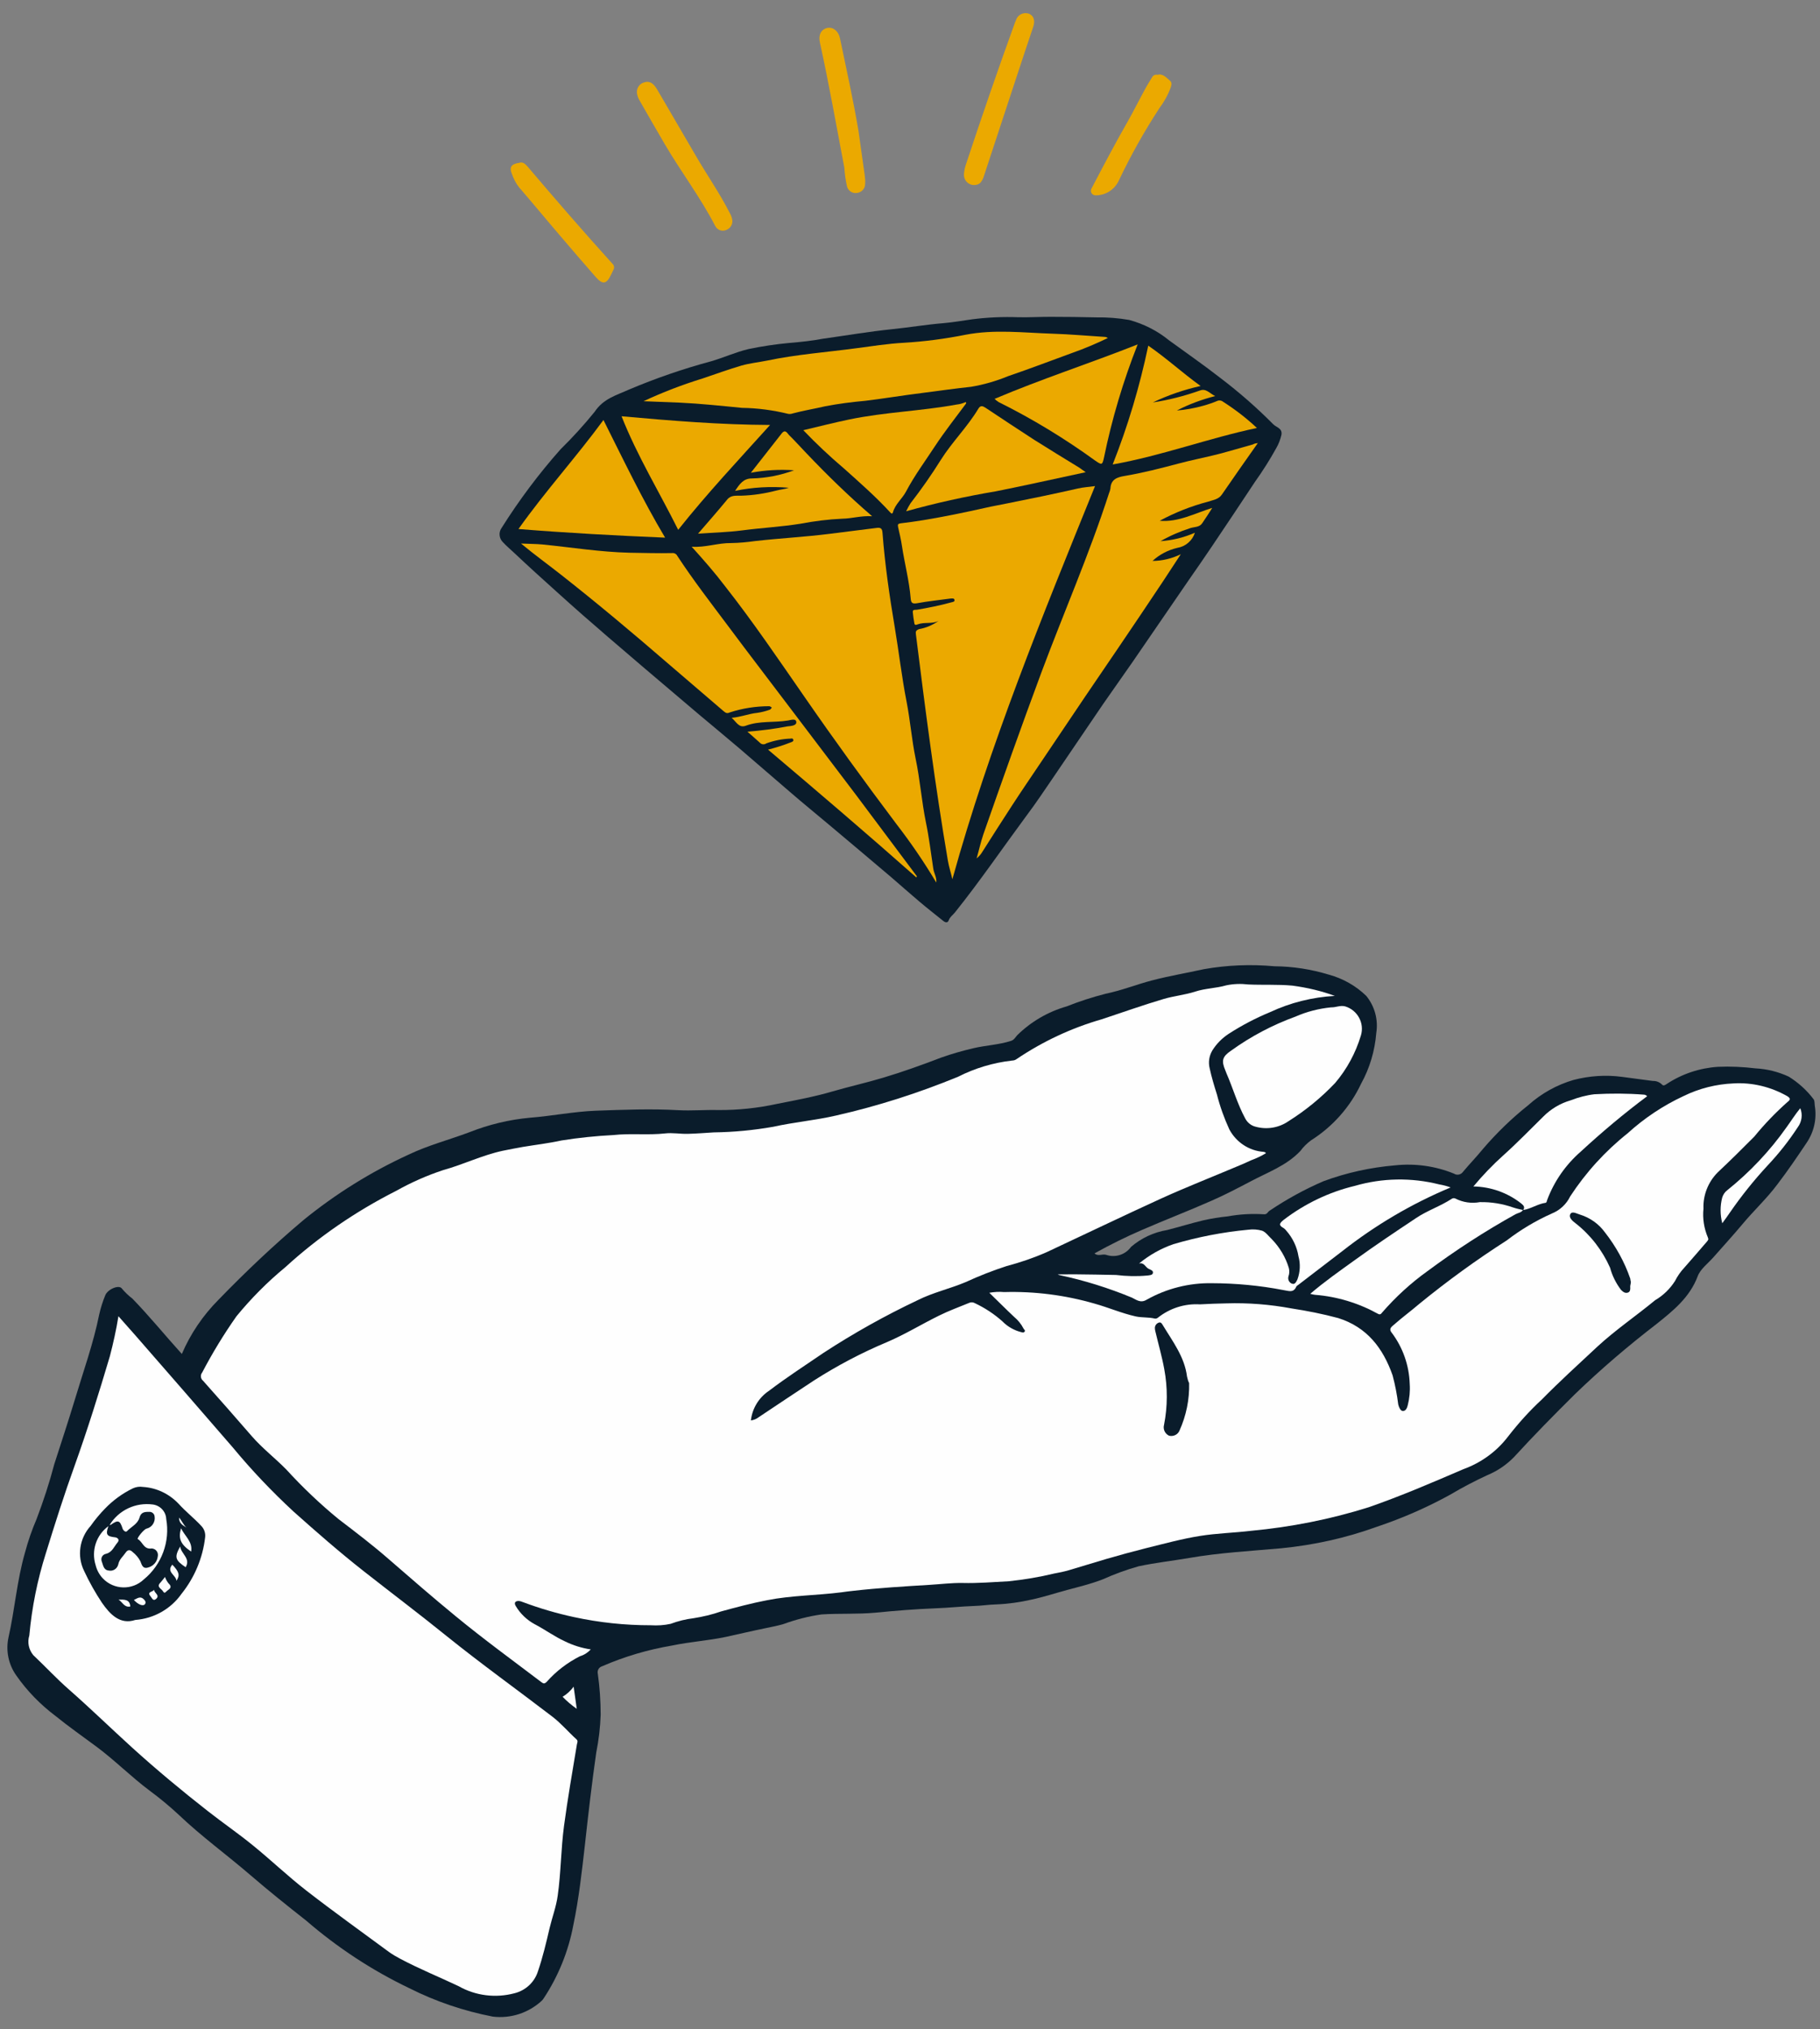 <?xml version="1.0" encoding="utf-8"?>
<!-- Generator: Adobe Illustrator 27.6.1, SVG Export Plug-In . SVG Version: 6.00 Build 0)  -->
<svg version="1.1" id="Layer_1" xmlns="http://www.w3.org/2000/svg" xmlns:xlink="http://www.w3.org/1999/xlink" x="0px" y="0px"
	 viewBox="0 0 1075.4 1198.9" style="enable-background:new 0 0 1075.4 1198.9;" xml:space="preserve">
<rect x="0" y="0" width="1075.4" height="1198.9" fill="#808080" stroke="none"/>
<style type="text/css">
	.st0{clip-path:url(#SVGID_00000127753895018218357230000012005287505595975553_);}
	.st1{fill:#0A1C2B;}
	.st2{fill:#EBA900;}
	.st3{fill:#FEFEFE;}
	.st4{fill:#FDFDFD;}
	.st5{fill:#FCFDFD;}
	.st6{fill:#FCFCFC;}
	.st7{fill:#FBFCFC;}
</style>
<g id="Group_4313" transform="translate(0 24.715) rotate(-8)">
	<g>
		<g>
			<defs>
				<polygon id="SVGID_1_" points="-272.4,132.2 889.7,-11.4 1048.1,1115.2 -114.1,1258.7 				"/>
			</defs>
			<clipPath id="SVGID_00000107577142809594672190000011681690038364875943_">
				<use xlink:href="#SVGID_1_"  style="overflow:visible;"/>
			</clipPath>
			<g id="Group_4302" style="clip-path:url(#SVGID_00000107577142809594672190000011681690038364875943_);">
				<path id="Path_17525" class="st1" d="M-1.5,782.7C5.2,771.6,14,761.9,24.4,754c18.1-14.1,36.8-27.4,56.2-39.6
					c21-12.7,43.5-22.7,67-29.7c12.3-3.9,24.9-5.3,37.4-8.1c12-2.9,24.3-4.1,36.6-3.5c13,0.8,26.1,0,39,1.3
					c16.2,1.7,32.5,3.3,48.5,6.5c7.7,1.5,15.6,1.9,23.4,3.2c11.6,1.7,23.4,2.1,35.1,1.2c11.1-0.6,22.2-1.1,33.2-2.7
					c10.3-1.5,20.7-2.3,31-3.9c11.9-1.8,23.7-4.3,35.5-7c6.4-1.3,12.9-2.2,19.4-2.8c7.6-0.7,15.2,0.1,22.7-1.2
					c1.9-0.3,2.9-1.8,4.1-2.8c9.2-6.8,19.9-11.2,31.3-12.8c7.8-1.9,15.8-3.3,23.8-4.2c9.6-0.6,18.9-2.9,28.3-4
					c10.4-1.2,20.9-1.5,31.3-2.3c13.9-0.5,27.9,0.9,41.5,4.1c10.8,1.6,21.3,4.8,31.2,9.4c7.9,3.4,14.8,8.7,20.1,15.5
					c4.1,6.8,5.1,14.9,2.8,22.5c-2.3,10.3-6.7,20-13.1,28.5c-8.3,12.7-20.2,22.8-34,29c-2.5,1.4-4.9,3.1-6.9,5.2
					c-9.4,7.6-21.1,9.9-32,13.9c-8.1,2.9-16.2,5.8-24.5,8.1c-14.1,4-28.4,7.3-42.5,11.2c-10.2,2.8-20.2,6.1-30,9.9
					c1.8,2.2,4.5,0.8,6.7,1.8c5.1,2.6,11.3,1.5,15.2-2.6c6.7-4.3,14.5-6.7,22.5-6.9c7.3-0.8,14.7-2,22-2.7c4.9-0.4,9.7-0.5,14.6-0.3
					c7.1-0.3,14.2,0.3,21.1,1.7c2.2,0.6,2.6-1.1,3.9-1.6c10.9-5.3,22.2-9.6,33.9-12.8c14.2-3.1,28.7-4.2,43.2-3.4
					c11.9,0.4,23.5,3.7,33.8,9.7c1.6,1.4,4,1.2,5.4-0.3l0,0c4.4-4,9.2-7.7,13.6-11.8c9.3-8.2,19.3-15.5,30-21.8
					c8.6-5.8,18.4-9.6,28.7-11.1c9.6-1.1,19.3-0.4,28.6,2.2c5.9,1.6,11.8,3.3,17.6,4.9c2,0.2,3.8,1.2,5,2.7c0.8,1.3,1.7,0.8,2.8,0.3
					c9.8-4.7,20.7-6.7,31.5-5.9c7.4,0.7,14.7,2.1,21.9,4c6.7,1.3,13.1,3.9,18.8,7.6c5.1,4.3,9.4,9.4,12.6,15.2
					c0.6,0.9,0.2,2.6,0.2,4c0.2,7.7-2.6,15.1-7.7,20.8c-6.7,7.5-13.4,14.9-20.6,22c-7.4,7.5-16.1,13.5-23.9,20.6
					c-6.3,5.7-13,11.2-19.5,16.8c-3.7,3.2-8.6,5.8-10.8,9.8c-6.4,11.8-17.2,18.2-28,24.6c-18.5,10.5-36.4,21.9-53.6,34.4
					c-13.8,10.3-27.5,20.8-40.7,31.7c-5,3.9-10.8,6.8-17,8.4c-7.9,2.4-15.6,5.1-23.2,8.3c-14.9,5.7-30.3,10-46,12.9
					c-18.9,4-38.2,5.5-57.5,4.7c-18.3-0.9-36.5-2.5-54.8-1.9c-10.1,0.3-20.1,0-30.2,0.7c-7.5,1-14.8,2.6-22.1,4.7
					c-7.2,1.7-14.5,2.4-21.8,3.3c-7.2,0.9-14.4,2.2-21.6,2.7c-7,0.6-14,0.6-21-0.1c-4.3-0.5-8.8-0.4-13.1-0.9
					c-7.5-0.8-15.1-1-22.6-1.8c-11.9-1.2-23.8-1.9-35.8-2.4c-10.5-0.5-20.9-2.6-31.5-3.4c-7.8,0-15.5,0.9-23.1,2.5
					c-3.4,0.5-6.8,0.7-10.2,0.9c-8.3,0.5-16.6,1.3-24.8,1.9c-10.6,0.7-21.2-0.1-31.7,0.6c-14.5,0.4-28.9,2.5-42.9,6.4
					c-2,0.3-3.3,2.1-3.1,4.1c0,8.1-0.6,16.1-1.7,24.1c-1.3,7.4-3.2,14.7-5.7,21.8c-5.1,17.6-9.7,35.3-14.2,53
					c-4,15.5-8,31.1-13.4,46.1c-5,14.8-12.9,28.5-23.2,40.2c-0.5,0.6-1,1.1-1.6,1.5c-8.7,6-19.6,7.9-29.8,5.2
					c-16.6-5.7-32.3-13.6-46.7-23.6c-20.3-13.5-38.6-29.6-54.7-48c-9.8-10.2-19.5-20.5-28.8-31.1c-12.1-13.8-25.4-26.6-36.9-41.1
					c-4.7-5.8-9.8-11.4-15.1-16.6c-9.8-9.7-18-20.8-27.8-30.4c-7.1-7-14.4-13.8-21.2-21.1c-7.9-7.9-14.6-17-19.6-26.9
					c-3.7-7.1-4.2-15.5-1.4-23c6-15.9,9.6-32.6,16.6-48.2c2.7-6.4,5.9-12.7,9.5-18.6c5.5-10,10.5-20.2,14.9-30.7
					c5.8-12,11.7-23.9,17.3-36c7.3-15.9,15.5-31.4,21.3-47.9c1.4-3.7,3.1-7.3,5.1-10.7c1.9-3.4,9-5.3,10.3-2.6
					c1.5,2.4,3.3,4.7,5.3,6.7C-17.3,758-9.7,770.6-1.5,782.7"/>
				<path id="Path_17526" class="st1" d="M456.8,241.4c14.5,0,28-0.4,41.5,0.1c10.2,0.4,20.4,0.1,30.6,0.7
					c5.7,0.3,11.4,0.1,17.1,0.1c9.1,0.1,18.3,1,27.3,2.6c6.2,1,12.5,1.5,18.8,2.4c9,1.3,17.9,2.6,26.8,4.1c6.4,0.8,12.8,2.2,19,4.2
					c8.1,3.5,15.5,8.6,21.5,15.1c9.1,8.8,18.4,17.4,27.2,26.5c9.7,9.8,18.7,20.2,26.9,31.2c1.6,2.2,5.2,3.1,4,6.9
					c-1,2.6-2.3,5-4,7.2c-4.8,6.4-9.9,12.4-15.4,18.2c-10,11.4-20.2,22.7-30.3,34c-5.4,6-10.9,12-16.4,17.9
					c-13.3,14.5-26.5,29-39.8,43.5c-6.8,7.4-13.8,14.7-20.6,22.1c-11.7,12.8-23.2,25.7-34.9,38.5c-6.3,6.9-12.5,13.9-19.1,20.5
					c-16.6,16.9-32.6,34.5-49.9,50.8c-1.4,1.3-3.2,2.1-4.2,4c-0.8,1.6-2.2,1.1-3.3-0.1c-4.1-4.4-8.3-8.7-12.3-13.2
					c-4.9-5.5-9.7-11.1-14.5-16.6c-10.5-11.8-21.1-23.6-31.7-35.4c-6.9-7.7-13.9-15.2-20.7-23c-8.6-9.7-17.1-19.6-25.7-29.3
					c-6.9-7.8-14-15.5-20.9-23.2c-9.7-10.9-19.4-21.8-29.1-32.7c-6-6.8-12-13.6-18-20.4c-8.8-10-17.5-20.1-26-30.3
					c-7.3-8.7-14.6-17.4-21.7-26.3c-2-2.5-4.1-4.8-5.9-7.4c-1.9-2.5-1.8-6.1,0.4-8.4c12.5-14.8,26.2-28.6,41-41.2
					c8-5.9,15.7-12.3,23-19.1c6.3-7.1,14.2-7.9,21.9-10.2c16.5-4.4,33.4-7.7,50.4-9.8c7.7-1.1,15.3-3.4,23.1-4.1
					c8.1-0.5,16.2-0.6,24.3-0.2C444.3,241.5,451,241.7,456.8,241.4"/>
				<path id="Path_17527" class="st2" d="M559.9,163.9c-3.2,0.5-6.3-1.7-6.8-5c-0.1-0.7-0.1-1.3,0-2c0.5-2.4,1.4-4.7,2.6-6.9
					c12.8-25.9,25.9-51.6,39.4-77.1c0.3-0.6,0.7-1.3,1.1-1.9c1.3-3,4.8-4.3,7.8-3c0.1,0,0.2,0.1,0.3,0.1c2.7,1.6,3.3,4.5,1.5,8.1
					c-4.7,9.5-9.5,18.9-14.1,28.4c-9,18.2-17.9,36.4-26.9,54.6C563.6,161.8,562,163.8,559.9,163.9"/>
				<path id="Path_17528" class="st2" d="M375.1,76.6c3,0.2,4.5,2.9,5.7,5.8c5.6,13.8,11.3,27.5,16.9,41.3
					c4.9,12.1,10.8,23.7,15.1,36.1c0.5,1.2,0.9,2.6,1,3.9c0.4,2.8-1.5,5.5-4.3,6.1c-2.7,0.8-5.4-0.8-6.2-3.4l0,0
					c-6.3-17.9-15.6-34.5-22.8-52c-3.7-9-7.3-18-10.9-27c-0.6-1.4-1-2.8-1.1-4.3c-0.3-3.2,2-6.1,5.2-6.4
					C374.1,76.6,374.6,76.6,375.1,76.6"/>
				<path id="Path_17529" class="st2" d="M495,122.7c0,8.9,0,17.7,0,26.6c0,1.7-0.1,3.4-0.5,5.1c-0.4,2.7-2.8,4.6-5.6,4.5
					c-2.7,0-5-2.1-5.2-4.8c-0.3-3.7-0.3-7.4,0-11c-1.2-25.1-2.1-50.2-4-75.2c-0.4-4.8,1.9-7.8,5.7-8c3.4-0.1,6.1,2.8,6.4,7.2
					C493,85.5,494.5,104.1,495,122.7"/>
				<path id="Path_17530" class="st2" d="M293.8,113.5c2.1-0.4,3.3,0.8,4.6,2.8c13.6,21.5,27.4,42.8,41.7,63.9
					c0.9,1,0.9,2.6,0.1,3.6c-0.6,0.9-1.2,1.8-1.8,2.7c-3.5,5.3-5.8,5.3-9.3-0.1c-6-9.2-11.9-18.3-17.7-27.5
					c-6.6-10.3-13-20.8-19.6-31c-1.6-2.7-2.6-5.7-3.2-8.8C287.6,115.2,289.2,113.5,293.8,113.5"/>
				<path id="Path_17531" class="st2" d="M674.6,114.5c3.1-0.5,4.9,2.3,6.9,4.6c1.1,1.4,0.3,2.7-0.3,4c-2.2,4.1-5,7.8-8.3,11.1
					c-10.8,12.4-20.8,25.5-29.8,39.2c-3.2,4.8-8.9,7.4-14.7,6.5c-1.5-0.2-2.6-1.6-2.3-3.1c0.1-0.4,0.2-0.9,0.5-1.2
					c8.9-12.4,17.8-24.8,27.2-36.9c4.2-5.5,8.1-11.2,12.2-16.7c1.6-2.2,3.4-4.3,5.2-6.5C671.9,114.4,673.4,114,674.6,114.5"/>
				<path id="Path_17532" class="st3" d="M702.6,668c-13.3-1.1-26.6,0.3-39.3,4.2c-8.9,2.3-17.6,5.4-26,9.3c-4.2,2-7.9,4.8-10.9,8.4
					c-2.3,2.9-3.4,6.5-3,10.2c0.4,5.3,1.2,10.6,2.1,15.9c0.8,7.3,2.3,14.5,4.4,21.5c3,8.1,9.8,14.1,18.2,15.9
					c0.3,0.1,0.6,0.3,0.9,0.4c0.1,0,0.1,0.2,0.3,0.6c-3,1.3-6,2.2-9.2,2.9c-3.1,1-6.2,1.8-9.3,2.6c-15.4,4.1-30.9,7.8-46.2,12.3
					c-23.9,7.1-47.7,14.7-71.5,22c-8.1,2.3-16.4,3.9-24.8,4.9c-8.5,1.5-16.9,3.5-25.2,6c-9.8,2.6-20.1,3.4-29.8,6.7
					c-20.2,6.3-40,14-59.2,23c-11.7,5.8-23.6,11.3-35,17.7c-6.5,3.1-11.3,8.9-13.1,15.9c1.7,0,3.3-0.4,4.7-1.2
					c11.9-5.7,23.8-11.5,35.7-17.1c14.7-6.7,29.9-12.2,45.5-16.3c11.2-3,21.9-7.7,32.9-11.3c6-2,12.2-3.3,18.4-4.9
					c1.2-0.4,2.5-0.2,3.5,0.6c5.5,3.6,10.5,8,14.7,13c2.5,3.4,6,6.1,9.9,7.7c0.6,0.2,1.4,0.8,2.1,0.1c0.8-0.7-0.1-1.3-0.3-1.9
					c-1-2.9-2.6-5.5-4.6-7.7c-4.2-5.2-8.1-10.5-12.5-16.1c2.9-0.1,5.8,0.1,8.7,0.8c17.9,2,35.5,6.8,52,14.2
					c7.8,3.4,15.1,7.9,23.1,10.9c3.6,1.3,7.4,1.4,10.9,2.8c0.6,0.2,1.2,0.1,1.8-0.2c7.8-4.6,16.9-6.2,25.8-4.4
					c5.2,0.4,10.4,1,15.6,1.6c12.8,1.4,25.4,4.2,37.6,8.3c9,2.7,17.9,5.8,26.6,9.5c16.1,7.7,23.7,21.2,27.1,38
					c0.7,5.8,1,11.7,0.9,17.5c0.2,2,0.9,3.8,1.9,4.1c1.8,0.6,3-1.3,3.6-2.9c1.6-3.9,2.6-8,2.9-12.2c1.2-11-1-22-6.4-31.7
					c-1.6-2.7,1.1-3.6,2.3-4.5c5.3-3.5,10.9-6.5,16.2-9.9c18.3-11.1,37.1-21.1,56.5-30c9-5.1,18.5-9.1,28.5-12
					c5-1.2,9.4-4.3,12.2-8.5c11.1-12.7,24.2-23.6,38.8-32.2c11-7.5,23-13.3,35.8-17.2c9.8-3.2,20.1-4.3,30.3-3.3
					c11.1,0.9,21.6,5.1,30.4,11.9c2,1.7,1.4,2.4-0.5,3.5c-7.8,5.2-15.2,11-22.1,17.4c-8,6.1-16.1,12.1-24.3,17.9
					c-6.4,4.8-10.6,12.1-11.4,20.1c-1.4,5.7-1.3,11.6,0.2,17.2c0.4,1.3-0.1,1.6-0.8,2.3c-5.2,4.5-10.3,9.1-15.5,13.5
					c-2.5,2-4.7,4.4-6.5,7c-3.6,4.2-8.1,7.5-13.2,9.6c-12.4,7.6-25.6,14.1-37.6,22.4c-12.4,8.7-24.9,17.2-36.9,26.4
					c-8.1,5.6-15.7,12-22.8,18.9c-7.9,7.8-17.9,13.1-28.8,15.4c-19.4,5.3-38.8,10.6-58.6,14.5c-23.4,3.9-47.1,5.2-70.8,4.1
					c-10-0.2-20.1-1.4-30.2-1.2c-10.8,0.2-21.6,1.6-32.4,2.7c-8.2,0.9-16.3,1.9-24.5,3.1c-7.6,1.1-15.2,2.4-22.8,3.5
					c-2.9,0.4-5.8,0.6-8.7,0.7c-9.1,0.9-18.2,1.1-27.2,0.8c-9.1-0.8-18.2-1.3-27.2-2.8c-6.4-1-12.9-1.1-19.3-1.6
					c-15.1-1.2-30.2-2.4-45.4-2.8c-2.3-0.1-4.7-0.1-7-0.1c-14.7-0.2-29.4-2.3-44.1-1.5c-9.4,0.5-18.6,1.6-27.9,2.8
					c-5.5,1.1-11.1,1.6-16.7,1.7c-4.6-0.1-9.2,0.4-13.8,1.4c-3.9,0.3-7.8,0-11.7-0.8c-15.1-2.1-29.9-5.8-44.3-11.1
					c-9.8-3.6-19.3-7.9-28.5-12.9c-0.8-0.5-1.7-0.9-2.6-1.1c-2.1-0.2-2.8,0.8-2.1,2.6c2,4.9,5.4,9.2,9.6,12.3
					c5.6,4,10.6,8.9,16.4,12.6c4.4,3,9.3,5.3,14.4,6.8c-2,1.6-4.3,2.7-6.9,3.1c-7.9,2.7-15.2,6.8-21.5,12.2
					c-1.5,1.1-2.1,0.9-3.2-0.2c-15-15.1-30.3-29.9-44.7-45.6c-11.7-12.7-23-25.7-34.4-38.8c-8.3-9.6-17.2-18.6-26.1-27.6
					c-9.6-10.4-18.5-21.6-26.5-33.3c-5.6-7.6-12.3-14.4-17.5-22.4c-7.9-12.2-15.9-24.4-24-36.5c-1.3-1.4-1.2-3.6,0.2-4.9
					c7.6-10.6,15.8-20.6,24.7-30.1c10-9.2,20.9-17.5,32.5-24.6c22-15.1,46-27,71.2-35.6c9.5-3.7,19.3-6.5,29.3-8.3
					c12.2-1.6,24-5.5,36.3-6.4c4-0.3,8.1-0.4,12.1-0.6c7.7-0.2,15.5,0,23.2-0.6c10.3-0.2,20.6,0.2,30.8,1.1
					c10.3,0.3,20.2,3,30.4,3.3c4.4,0.1,8.8,1.6,13.2,2.1c5.1,0.6,10.3,0.9,15.4,1.3c11.7,1.5,23.5,2,35.3,1.6
					c12.5-1,25-0.3,37.5-1.4c25.2-2.1,50.3-6.4,74.8-12.7c10.5-3.6,21.6-5.3,32.8-5c1,0.1,1.9,0,2.8-0.5
					c16.8-8.2,34.7-13.7,53.2-16.3c12.6-2.3,25.2-4.9,38-6.8c6.2-0.9,12.7-0.6,18.9-1.7c6.2-1.1,12.4-0.2,18.6-1.1
					c4.4-0.3,8.8,0.2,13,1.3c8.5,1.6,17.2,2.3,25.7,4.3C687.2,660.9,695.1,664,702.6,668"/>
				<path id="Path_17533" class="st3" d="M-35.5,755.4c3.1,4.7,5.8,8.8,8.6,13c15.9,24.4,31.8,48.8,47.6,73.3
					c9.1,14.8,19.2,28.9,30.2,42.4c11.7,13.8,23.6,27.6,36.1,40.6c14.4,15,29.1,29.7,43.3,44.9c17.9,19.1,36.9,37.2,55.3,55.9
					c4.5,4.6,8,10.2,12.1,15.1c0.9,1.1,0.3,1.9-0.1,2.9c-4.9,15.6-9.9,31.1-14.3,46.8c-3.7,13.3-5.6,27-9.4,40.2
					c-1.8,6.4-5,12.2-7.4,18.3c-3.2,8.3-6.4,16.5-10.4,24.4c-2.9,6.1-8.8,10.2-15.5,10.9c-11.4,1.4-23-1.7-32.1-8.7
					c-10.6-7-21.7-13.4-32-20.9c-2.1-1.5-4.1-3.1-5.9-4.8c-14.5-14.2-29.2-28.2-43.4-42.8C17.6,1097,9,1086.1-0.4,1076
					c-7.5-8.1-15.7-15.6-23.4-23.6c-13.5-14-26.6-28.4-39.1-43.4c-10.8-13-21.2-26.4-32.2-39.2c-6.4-7.4-12-15.5-18.1-23.1
					c-2.2-3.6-2.5-8-0.7-11.8c3.8-16.2,9.3-31.9,16.5-46.9c7.7-16.4,15.5-32.7,24-48.8c10.5-20,20.2-40.5,29.6-61.1
					C-40.8,770.9-37.9,763.2-35.5,755.4"/>
				<path id="Path_17534" class="st3" d="M517.8,808.2c3.4,0.5,6.8,0.9,10.2,1.4c7.9,1.2,15.7,2.4,23.6,3.7c6,1.6,12,2.6,18.2,2.9
					c1.3,0,3.2,0.3,3.6-1.1s-1.2-2-2.3-2.8c-1.7-1.2-2-4.2-5.1-3.8c6.7-4.1,14-7,21.7-8.5c14.9-2.2,29.9-3,45-2.3
					c2.8,0,5.5,0.6,8,1.7c2,1,3.4,3.8,5.1,5.9c3.9,5.4,6.5,11.6,7.5,18.1c0.2,1.7-0.1,3.4-0.9,4.9c-0.8,1.7-0.1,3.8,1.5,4.6
					c0,0,0,0,0.1,0c1.6,0.9,2.7-1.1,3.4-2.1c2.2-4.1,3.1-8.8,2.5-13.4c-0.1-5.7-1.9-11.3-5-16c-0.3-0.6-0.8-1.2-1.3-1.7
					c-3-2.2-2.1-3.2,0.7-4.9c13.7-7.7,28.8-12.5,44.4-14c16.7-2.4,33.8-0.3,49.5,6.1c2.2,0.7,4.4,1.6,6.4,2.7
					c-24.1,6.3-47.2,15.9-68.7,28.4c-9.4,5.4-18.9,10.6-28.3,16c-0.5,0.3-1.2,0.5-1.5,1c-2.2,3.6-5,1.7-7.8,0.9
					c-13.4-4.6-27.3-7.9-41.3-9.9c-13.3-2.1-27-0.6-39.5,4.3c-3.9,1.7-6.1-0.9-8.4-2.4c-12.9-7.6-26.4-14-40.4-19.1l-0.9-0.4V808.2"
					/>
				<path id="Path_17535" class="st3" d="M699.5,674.4c2.7,0.5,5.5-0.6,8.3,0.6c6.9,3.2,10,11.4,6.8,18.3c-4.5,9.8-11,18.6-19,25.7
					c-9.3,7.4-19.5,13.6-30.4,18.5c-6.2,3.1-13.4,3.3-19.8,0.5c-2.5-1-4.4-3.1-5.3-5.6c-3.4-9.1-4.7-18.8-7.3-28.1
					c-0.2-0.6-0.2-1.2-0.4-1.7c-1.6-6-0.7-8.3,5-11.1c12.7-6.7,26.3-11.6,40.4-14.6C684.9,674.9,692.2,674.1,699.5,674.4"/>
				<path id="Path_17536" class="st3" d="M795.1,808.7c-1.2,1.5-3.1,1.3-4.7,1.9c-19.3,7.4-38.1,16.2-56.3,26.1
					c-10.7,5.6-20.7,12.5-29.8,20.4c-0.7,0.6-1.3,1.5-2.7,0.4c-10.4-7.8-22.4-13.4-35.1-16.2c-0.9-0.2-1.8-0.6-2.8-1
					c9.4-6,19.2-11,28.9-16.1c12.8-6.8,25.9-13.1,39-19.4c7.3-3.6,15.4-5,22.8-8.5c0.7-0.3,1.5-0.2,2.1,0.2c4.1,2.9,9,4.3,14,4.1
					c6.7,0.8,13.1,2.8,19.1,5.9c1.8,0.9,3.7,1.6,5.6,2.3L795.1,808.7z"/>
				<path id="Path_17537" class="st3" d="M795.2,808.8c1.4-1.6,0.6-2.7-0.6-4c-7.1-7.4-16.4-12.3-26.6-13.9c6.3-5.7,13-11,20-15.7
					c9.1-6.1,17.8-12.9,26.6-19.4c5.1-3.9,11.1-6.4,17.4-7.3c4.7-1.1,9.6-1.7,14.4-1.6c9.7,0.8,19.4,2.2,28.9,4.3
					c0.7,0.1,1.4,0.6,1.8,1.2c-15,8.2-29.5,17.3-43.5,27c-9.8,6.4-17.9,15.1-23.5,25.4c-0.3,0.7-0.6,1.6-1.2,1.6
					C804.2,806.4,799.9,808.7,795.2,808.8L795.2,808.8"/>
				<path id="Path_17538" class="st3" d="M965.7,772c1,3.9-0.2,8.1-3.1,11c-6.3,7.2-13.2,13.8-20.7,19.8
					c-9.2,7.5-17.9,15.7-25.9,24.4c-1.6,1.8-3.3,3.5-5.4,5.7c-0.6-5.1,0.1-10.3,2.1-15.1c0.8-1.6,2-3,3.5-3.8
					c14.8-8.8,28.3-19.6,40-32.1C959.4,778.6,962.2,775.2,965.7,772"/>
				<path id="Path_17539" class="st4" d="M200.4,1009.6v13.2c-2.7-2.5-5.1-5.2-7.3-8.2C195.9,1013.4,198.3,1011.7,200.4,1009.6"/>
				<path id="Path_17540" class="st2" d="M501.6,416c-4.1,1.4-8.4-0.6-12.5,0.3c-0.8,0.2-1.9,0.5-1.9-0.9c-0.1-2.2-0.1-4.4,0-6.6
					c0.1-1.8,1.6-1.1,2.6-1.1c7-0.2,13.9-0.6,20.8-1.5c0.9-0.1,2.1-0.1,2-1.1c0-1.2-1.2-1.1-2.2-1.2c-6.6,0-13.3-0.3-19.9,0
					c-2.9,0.1-3.6-0.7-3.4-3.4c0.6-10.5-0.7-20.9-0.8-31.3c0-3.7-0.4-7.6-0.7-11.4c-0.1-1.6,0.2-2,1.8-2c4.6,0.1,9.1,0.1,13.7,0
					c12.4-0.3,24.7-1.1,37.1-2.1c4.4-0.4,8.8-0.5,13.2-0.8c14.2-0.8,28.3-1.7,42.5-2.9c3.2-0.3,6.5,0,10.3,0
					c-41.4,71.5-82.9,142.6-115.8,218.3c-0.3-3.8-1-7.5-1.1-11.2c-1.3-45-0.8-90-0.1-135.1c0-1.7,0.3-2.3,2.3-2.8
					C493.7,419.1,497.8,417.9,501.6,416"/>
				<path id="Path_17541" class="st2" d="M363.2,352.3c7.8,1.7,15.7-0.1,23.4,1.1c4.7,0.6,9.5,0.8,14.3,0.8
					c14.7,0.4,29.4,1.7,44.1,1.9c9.2,0.1,18.4,0.3,27.6,0.4c2.7,0,3.6,0.6,3.4,3.4c-1.2,18.7-1.1,37.4-0.6,56.1
					c0.4,14.9,0,29.8,0.8,44.6c0.6,11.3-0.1,22.6,0.6,33.9c0.9,12.8,0,25.6,0.8,38.4c0.6,9.2,0.4,18.4,0.5,27.6
					c0,2.8,1.4,5.5,0.6,8.4c-5.4-12.9-11.6-25.4-18.5-37.5c-15-27.1-29.5-54.4-43.4-82.1c-12.1-24-23.9-48.1-37.4-71.3
					C374.6,369.4,369.1,361,363.2,352.3"/>
				<path id="Path_17542" class="st2" d="M703,338.2c-8.7,9.3-17,18.1-25.2,27.1c-2.4,2.7-5.7,2.5-8.7,3.1
					c-10.2,1.2-20.2,3.6-29.9,7.2c10.9,2.5,21.1-1.5,31.8-3.2c-2.4,2.8-4.7,5.5-7.2,8.2c-1.9,2.1-4.8,1.4-7.2,1.8
					c-6.4,1.1-12.6,2.8-18.6,5.2c7,0.5,14-0.2,20.8-2.1c-2.1,4.4-6.6,7.3-11.5,7.4c-5.6,0.5-11,2.4-15.6,5.6
					c5.7,0.8,11.6,0.2,17.1-1.6c-4.8,5.4-8.8,10.1-12.9,14.7c-10.5,11.8-21.1,23.6-31.7,35.3c-7.8,8.7-15.7,17.2-23.5,25.9
					c-10.3,11.5-20.7,23-31,34.5c-6.7,7.5-13.5,14.9-20.1,22.5c-7.2,8.2-14.2,16.5-21.3,24.8c-1.1,1.4-2.5,2.6-4,3.5
					c2-4.5,3.7-9.1,5.9-13.5c15.5-30.1,31.2-60.2,47.3-90c18-33.2,37.8-65.3,54.3-99.3c0.5-0.8,0.9-1.7,1.2-2.6
					c1-5.3,4.8-6.1,9.3-6.2c10.9-0.3,21.6-1.5,32.4-2.8c8.1-1,16.3-1.4,24.4-2.3c7-0.8,13.9-1.9,20.9-2.8
					C700.9,338.2,701.9,338.2,703,338.2"/>
				<path id="Path_17543" class="st2" d="M467.5,564.3c-25-29.3-50.5-58.1-76.3-87c4.7-0.5,9.4-1.3,14-2.4c0.8-0.2,1.6-0.3,1.6-1.2
					c0-0.9-0.8-1.1-1.6-1c-4.9-0.5-9.8-0.2-14.5,0.8c-1.3,0.7-2.9,0.3-3.7-0.9c-1.9-2.3-3.9-4.6-6.4-7.5c8,0.5,15.9,0.6,23.9,0.2
					c2.1,0.1,5.4,0.3,5.5-1.8c0.2-2.4-3.4-1.6-4.7-1.6c-8.4,0.2-16.8-2.3-25.2-0.4c-4.2,0.9-5.1-3-7.6-5.8c5.6,0.3,10.4-1,15.4-0.8
					c2.6,0,5.1-0.3,7.6-0.8c0.5-0.1,0.9-0.7,1.4-1.1c-0.5-0.3-1-1-1.4-1c-7.9-1.1-15.9-1-23.7,0.4c-1.6,0.5-2.3,0-3.4-1.2
					c-9.6-11-19.3-21.8-28.9-32.8c-17.9-20.5-36.1-40.7-55-60.4c-6.7-7-13.7-13.7-20.9-21.6c4.7,0.9,8.6,1.4,12.4,2.3
					c16.8,4.1,33.3,9.2,50.3,12c8.3,1.3,16.5,2.7,24.8,3.7c1.3,0,2.5,0.8,2.9,2c7.3,15.5,15.8,30.4,24,45.3
					c10,18.3,20.3,36.4,30.4,54.6c10.3,18.4,20.5,36.8,30.8,55.2c9.6,17.4,19.1,34.8,28.7,52.2C467.8,563.7,467.7,563.8,467.5,564.3
					"/>
				<path id="Path_17544" class="st2" d="M347,263.2c12-3.7,24.3-6.5,36.7-8.5c7.8-1.5,15.6-3.1,23.5-4.3c5.1-0.7,10.3-0.5,15.4-0.8
					c17.8-1.2,35.5,0,53.3,0.1c9.3,0.1,18.7-0.1,28,0.7c12.3,1,24.6,1.1,36.9,0.4c17.5-0.9,34.1,3.6,50.9,6.5
					c10.4,1.8,20.6,4.2,30.9,6.3c0.5,0.2,0.9,0.5,1.3,0.8c-7.2,2.3-14.6,4.3-22.1,5.8c-13.1,2.8-26.2,5.8-39.3,8.3
					c-7.4,1.9-15,3-22.6,3.2c-9.5-0.3-18.9-0.3-28.4-0.4c-11.6-0.2-23.1,0.1-34.7-0.1c-8-0.4-15.9-0.5-23.9-0.1
					c-6.5,0.6-12.9,0.7-19.4,1.5c-1,0.2-2,0.2-2.9-0.1c-8.5-3.4-17.4-5.9-26.5-7.3c-12-2.9-23.9-5.9-36.1-8.2L347,263.2"/>
				<path id="Path_17545" class="st2" d="M322,270.9c8.4,24.9,16.2,49.6,26.4,73.9c-28.4-5.2-56.4-10.7-85.1-17.1
					C282.3,307.6,303,290.4,322,270.9"/>
				<path id="Path_17546" class="st2" d="M438.1,293.3c9.6-0.9,18.7-1.9,27.8-2.5c21.4-1.4,42.7,1,64.1,0.1c1.8,0.1,3.6-0.2,5.4-0.7
					c0.6,0.6,0,0.9-0.2,1.2c-7.2,7.3-14.5,14.3-21.3,22c-7,8-14.5,15.6-20.7,24.2c-2.8,3.9-7.4,6.5-9.4,11.1c-0.5,1-1,0.8-1.7-0.3
					c-7.1-10.3-15.3-19.8-23.3-29.3C451.4,310.8,444.5,302.2,438.1,293.3"/>
				<path id="Path_17547" class="st2" d="M419.1,287.5c-21.1,17.7-42.3,34.7-62.4,53.8c-8-23.9-17.9-46.6-23.8-71.1
					C361.6,276.9,390,283.3,419.1,287.5"/>
				<path id="Path_17548" class="st2" d="M599.9,341.1c-18.6,1.3-36.4,2.8-54.3,3.8c-18.1,0.5-36.1,1.9-54,4.3c1-1.5,2.1-3,3.2-4.3
					c7.5-7.3,14.6-14.9,21.3-22.9c8.1-9.6,18.3-17.1,26.2-26.9c1.6-2,2.9-1.1,4.2,0c8.6,7.6,17.2,15.3,25.9,22.8
					c8,6.8,16.1,13.4,24.2,20.1C597.6,338.9,598.4,339.8,599.9,341.1"/>
				<path id="Path_17549" class="st2" d="M429.4,316c-8.4-1.8-17-2.5-25.5-2.1c7.4-7.1,14.4-13.8,21.3-20.5c2.5-2.4,3.3,0.4,4.1,1.5
					c3,3.9,5.8,8.1,8.7,12.1c10.3,14.4,21.1,28.4,33.3,42.3c-6.3-1.3-12.1-0.3-17.6-1c-8.3-0.8-16.7-0.9-25.1-0.5
					c-11.6,0.2-23.1-0.8-34.6-0.9c-8.6-0.1-17.3-1.1-26-1.7c6.7-5.9,13.4-11.6,19.9-17.6c2.6-2.4,5.6-1.4,8.3-1.1
					c7.1,0.8,14.2,0.7,21.2-0.1c2.5-0.3,5-0.1,7.5-0.6c-10.4-2.4-21.1-3.3-31.7-2.6c3.1-3.5,5.8-6.6,10.8-5.9
					C412.6,318.3,421.1,317.8,429.4,316"/>
				<path id="Path_17550" class="st2" d="M644.9,305.8c9.6-0.1,19.1-1.2,28.5-3.1c3.8-0.9,5.3,2.3,8.5,4.5c-8,0.9-16,2.6-23.6,5.3
					c5.2,0.3,10.5,0.1,15.7-0.6c3.1-0.4,6.2-1,9.2-1.8c1.1-0.1,2.2,0.3,2.9,1.1c6.4,5.5,12.3,11.5,17.6,18.1
					c-29.2,2-57.7,8.4-87.4,9.5c12.1-21.3,22.3-43.6,30.6-66.6c9.7,8.9,17.7,18.7,27.3,27.9C664.2,300.9,654.4,302.8,644.9,305.8"/>
				<path id="Path_17551" class="st2" d="M640.8,270.6c-11.5,20.3-21.2,41.5-29,63.4c-1.6,4.4-1.9,4.3-5.4,1.1
					c-16.1-15.5-33.3-29.6-51.7-42.2c-0.8-0.7-1.5-1.4-2.1-2.2C581.7,282.9,611,277.8,640.8,270.6"/>
				<path id="Path_17552" class="st1" d="M585.5,882.6c-1.1,9.6-4.4,18.8-9.5,26.9c-1.3,2.3-4.1,3.2-6.6,2.2c-2.2-1.5-3.1-4.3-2-6.8
					c3.6-10.4,5.2-21.5,4.7-32.5c-0.3-7.6-1.4-15.2-2.1-22.8c-0.1-0.7-0.1-1.5,0-2.2c0.3-1.4,1.3-2.4,2.7-2.7s1.8,1,2.2,1.9
					c4.4,10.3,10.1,20.3,9.9,32C584.9,880.1,585.1,881.4,585.5,882.6"/>
				<path id="Path_17553" class="st1" d="M852.2,858.9c0.4,1.2-0.6,2.4-0.7,3.7s-0.3,2.8-1.8,3.1c-1.7,0.3-2.7-0.7-3.8-2.1
					c-2.4-4.3-4-9-4.6-13.9c-3.1-10.8-8.7-20.7-16.5-28.8c-1.6-1.6-3.7-3.9-2.4-5.8s3.8,0.2,5.6,1c5.6,2.6,10.3,7,13.2,12.5
					c5.2,9,9,18.8,11,29.1C852.2,858.1,852.2,858.5,852.2,858.9"/>
				<path id="Path_17554" class="st1" d="M-50.6,934.5c-9.3,1.7-14.3-5.3-18.1-12.8c-3.1-6.5-5.7-13.1-7.8-20
					c-3.1-9.3-0.1-19.6,7.5-25.9c3.1-3.3,6.4-6.3,9.9-9c5.4-4.2,11.4-7.4,17.9-9.5c2-0.6,4.1-0.6,6,0c7.9,1.6,14.8,6.2,19.5,12.8
					c3.5,5.2,7.9,9.7,11.5,14.9c1.5,2.1,1.9,4.7,1.2,7.1c-3.1,11.8-9.5,22.5-18.4,30.9C-29,931.1-39.7,935.2-50.6,934.5"/>
				<path id="Path_17555" class="st3" d="M-58.6,877.4c-2.5,4.7-1.8,5.9,3,7.1c1.2,0.3,2.7,1.7,1,3.2c-2.4,2.1-3.9,5.3-7.7,5.7
					c-1.9,0.1-3.3,1.6-3.2,3.5c0,0.2,0,0.4,0.1,0.7c0.5,2.2,0.3,5.1,3.3,5.8c2.4,0.9,5.1-0.3,6.1-2.8c1-2.9,3.4-4.2,5.2-6.2
					c1.4-1.6,2.8-1.7,4.2,0.1c1.7,1.8,3,3.8,3.8,6.1c0.5,1.9,0.6,4.7,3.8,4.3c3.3-0.3,6-2.6,6.8-5.8c0.7-2-0.3-4.2-2.3-4.9
					c-0.4-0.2-0.8-0.2-1.3-0.2c-4.2-0.4-4.1-4.7-6.7-6.6c-0.7-0.5,4.4-5.3,6-5.4c3.3-0.3,5.8-3.2,5.7-6.5c0.1-1.6-1.2-3-2.8-3.1
					h-0.1c-2.5-0.4-4.7-0.5-6,2.5c-1.6,3.7-5.6,4.7-8.5,7c-0.9,0.7-2.1-0.8-2.3-1.8c-0.9-5.2-1.9-5.7-6.6-3.3c-0.2,0.1-0.5,0-0.7,0
					c6.5-7.9,17.1-11.2,27-8.4c4.2,1.2,7,5.2,6.6,9.5c0.5,13.6-6.4,26.5-18.1,33.6c-7.7,5.5-18.4,3.7-23.9-4
					c-1.7-2.4-2.8-5.3-3.1-8.3C-70.8,890.4-66.5,881.6-58.6,877.4"/>
				<path id="Path_17556" class="st4" d="M-16.3,884.6c1.6,5.1,5.8,8.8,4,14.5C-17.9,894-18.9,890.5-16.3,884.6"/>
				<path id="Path_17557" class="st5" d="M-18.3,895.2c-0.1,4.5,5.3,7.8,1.5,12.6C-22.4,902.8-22.7,901-18.3,895.2"/>
				<path id="Path_17558" class="st4" d="M-29.7,911.8c0.3,1.4,0.8,2.8,1.6,4.1c1.9,2.3,0.4,3.2-1.4,4.1c-0.8,0.4-1.8,1.9-2.5,0.1
					c-0.7-1.8-3.9-3.2-0.7-5.5C-31.7,913.7-30.7,912.8-29.7,911.8"/>
				<path id="Path_17559" class="st6" d="M-24.4,905.2c3.4,4.7,3.7,6.8,1.1,9.8C-23.1,911.5-28.7,909-24.4,905.2"/>
				<path id="Path_17560" class="st4" d="M-49.8,922.7c2-0.6,4-1.9,5.7,0.2c0.6,0.8,1.6,2.1,0.4,3.2
					C-45,927.3-47.7,925.7-49.8,922.7"/>
				<path id="Path_17561" class="st3" d="M-37.1,918.3c-0.4,2,3.2,3.7,0.4,5.6c-2,1.3-2.3-0.8-3-1.9
					C-41.8,918.7-37.8,919.7-37.1,918.3"/>
				<path id="Path_17562" class="st5" d="M-52.4,926.2c-3.5,0.3-4.1-2.9-6.3-5C-55.1,921.7-52.2,922-52.4,926.2"/>
				<path id="Path_17563" class="st7" d="M-16.6,878.2c1.5,2.2,1.9,4.6,3.5,6.4C-15.1,883-17.1,881.5-16.6,878.2"/>
			</g>
		</g>
	</g>
</g>
</svg>

